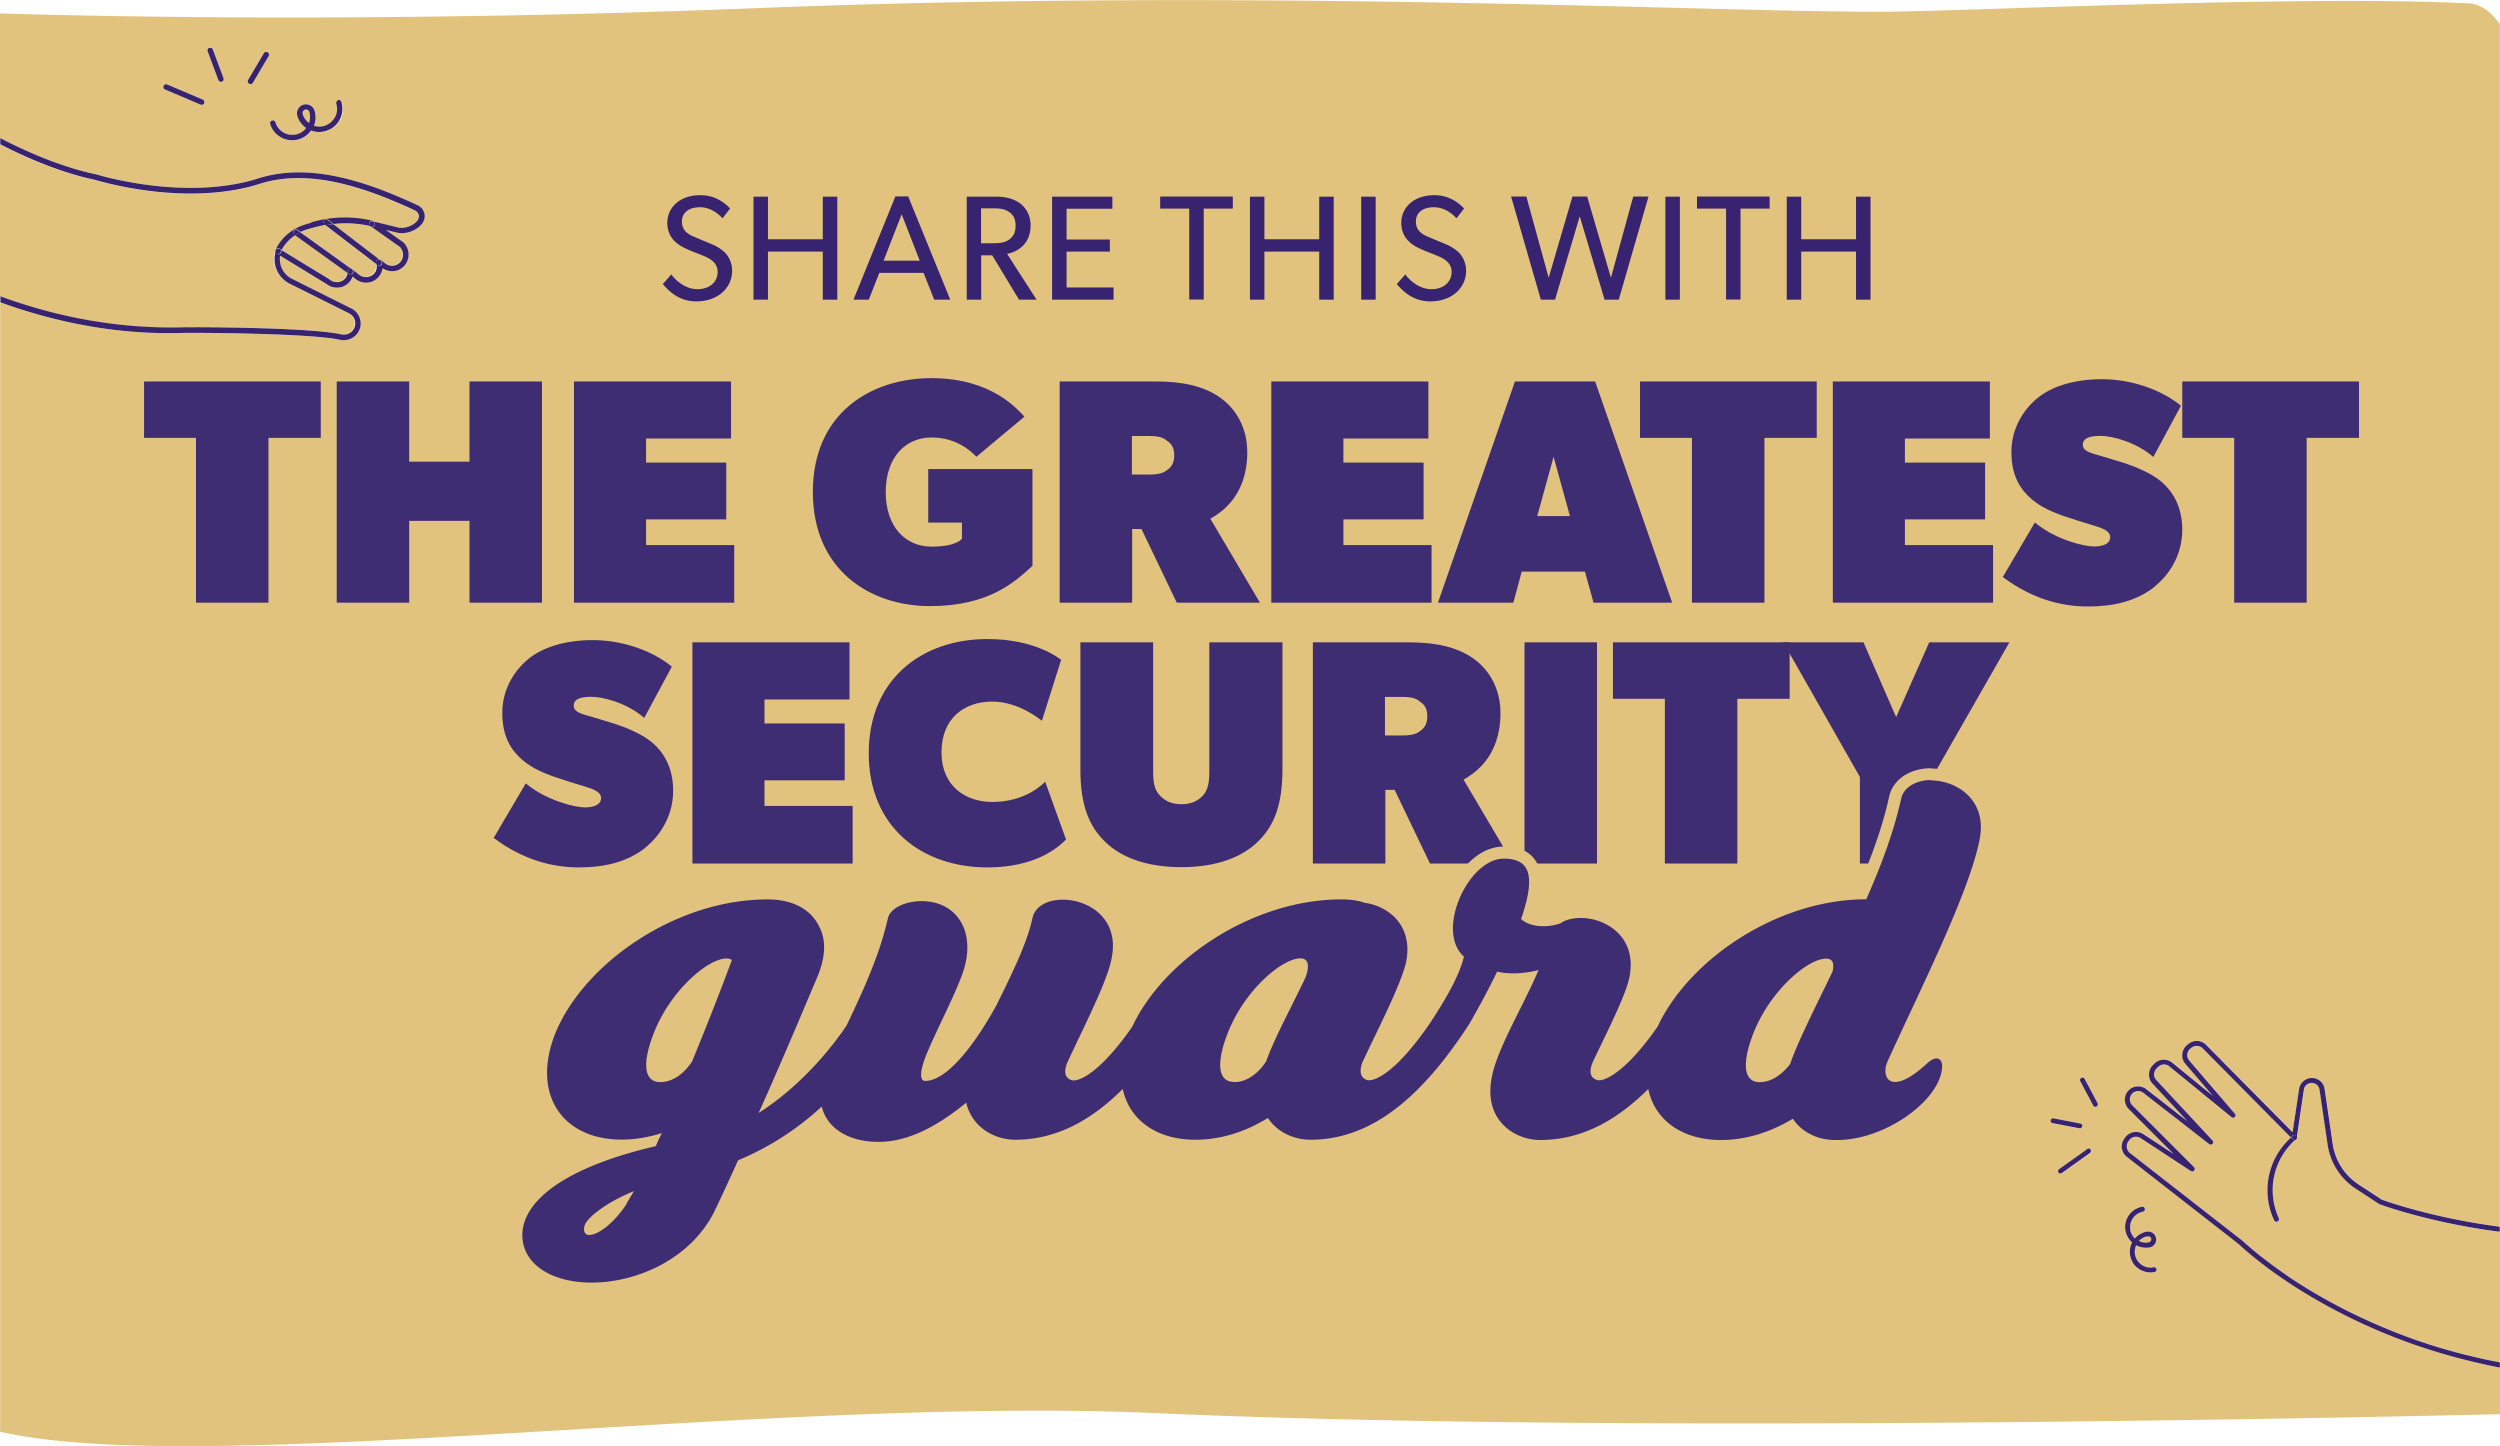 <svg xmlns="http://www.w3.org/2000/svg" id="Layer_1" viewBox="0 0 188.29 108.92"><defs><style>.cls-1{fill:#e2c37e}.cls-3{fill:#372370}.cls-4{fill:#3f2d74}</style></defs><path d="m25.11 16.89 3.43 2.63s.09.01.13.04l.31.25c.17.14.39.21.61.18s.42-.13.56-.3c.26-.32.24-.79-.05-1.11l-2.16-1.53c-.93-.22-1.89-.27-2.83-.17ZM161.76 93.59h.07c.06-.03.11-.06.15-.11s.05-.11.04-.17-.05-.11-.1-.15a.254.254 0 0 0-.17-.04h-.07c-.23.07-.43.19-.58.36.18.09.39.13.6.12h.06ZM21.48 18.42c-.11.14-.2.29-.27.42l3.56 2.17s.02.01.02.02c.34.28.85.26 1.15-.05.12-.13.19-.29.21-.46l-3.91-2.81c-.29.19-.55.43-.76.7Z" class="cls-1"/><path d="M14.15 24.64c.65-.01 9.17.02 11.5.53.38.08.77-.08.95-.4a.839.839 0 0 0-.35-1.18l-4.47-2.23a2.07 2.07 0 0 1-1.04-2.5c.09-.22.23-.45.4-.68.47-.6 1.12-1.04 1.89-1.27l.39-.11c1.51-.45 3.12-.49 4.65-.12l1.88.46c.48.12 1.14-.11 1.44-.49.12-.14.16-.31.12-.46-.04-.15-.15-.27-.32-.35l-.3-.14c-3.29-1.5-7.55-3.06-11.37-1.84-2.93.93-6.16.8-8.34.52-2.27-.29-3.93-.78-4.08-.83-1.85-.38-4.37-1.25-7.12-2.67v11.46c4.56 1.67 9.2 2.46 13.87 2.33h.29Z" class="cls-1"/><path d="m23.54 17.18-.39.11c-.18.05-.35.12-.52.2l3.86 2.77.47.39c.35.29.88.26 1.17-.07.17-.19.22-.44.18-.69l-3.83-2.93c-.33.06-.65.12-.97.22ZM23.32 8.52l-.02-.08c-.04-.14-.19-.21-.33-.17-.07.02-.12.07-.15.13s-.04.13-.02.2l.02.07c.09.25.26.46.46.61.08-.21.1-.45.06-.69 0-.02 0-.05-.01-.07ZM179.25 90.69s-.03-.01-.04-.02l-1.76-1.15a4.827 4.827 0 0 1-2.12-3.31l-.61-4.15a.596.596 0 0 0-1.18 0l-.54 3.63s-.03.08-.06.1v.01c-1.68 1.42-2.24 3.83-1.36 5.85l.05.11c.04.09 0 .2-.1.25-.07.03-.15.02-.2-.03-.02-.02-.04-.04-.05-.06l-.05-.11a5.374 5.374 0 0 1-.31-3.38c.25-1.07.82-2.02 1.63-2.75l-6.64-6.71a.63.63 0 0 0-.84-.05l-.09.07c-.13.11-.22.26-.23.43-.02.17.04.34.15.47l3.43 4c.06.07.06.18 0 .25s-.18.08-.25.01l-4.69-3.83a.636.636 0 0 0-.82.03l-.12.12a.64.64 0 0 0-.03.89l4.23 4.55c.07.07.07.18 0 .25s-.17.08-.25.02l-4.96-3.86a.628.628 0 0 0-.83.94l4.65 4.66c.07.07.07.18.01.25-.06.07-.17.09-.25.04l-3.8-2.49a.622.622 0 0 0-.85.17l-.07.1a.63.63 0 0 0 .13.86l8.42 6.57s.01 0 .02.01 1.19 1.16 3.41 2.66c2.04 1.38 5.41 3.36 9.85 4.89 1.8.62 3.87 1.19 6.16 1.63v-9.83c-5.23-.66-9-2.06-9.04-2.07Z" class="cls-1"/><path d="M164.83 78.62c.4-.32.98-.29 1.34.07l6.51 6.58.49-3.27c.07-.5.53-.86 1.03-.82.46.03.82.37.89.82l.61 4.15c.18 1.25.9 2.36 1.95 3.05l1.74 1.14c.29.11 3.92 1.41 8.89 2.04V1.81c-.71-.97-1.49-1.52-2.38-1.56-12.92-.64-38.79.65-44.54.64C127.37.86 94.18-.88 56.82.62 30.54 1.66 9.92 1.31 0 1.01v9.39c2.79 1.46 5.34 2.35 7.21 2.73h.02c.02 0 1.69.52 4.03.82 2.15.27 5.3.4 8.16-.51 3.95-1.26 8.31.33 11.67 1.86l.3.14c.29.13.48.36.55.63.07.28 0 .57-.2.81-.41.51-1.23.79-1.87.64l-.83-.2 1.33.94.03.03c.44.47.48 1.18.08 1.67-.21.26-.51.42-.84.46-.3.03-.6-.05-.85-.22-.03.24-.14.48-.31.67-.45.5-1.21.55-1.75.12l-.2-.16c-.06.17-.15.33-.28.46-.45.46-1.19.5-1.7.09l-3.47-2.12c0 .05-.02.11-.02.16-.04.66.32 1.28.91 1.58l4.47 2.23c.31.15.54.43.64.76.1.34.06.69-.11 1-.27.47-.85.72-1.4.6-2.26-.5-10.84-.53-11.4-.52h-.28c-1.06.03-3.54.1-6.87-.45-2.35-.39-4.69-1.01-7.01-1.85v85.06c15.19 3.51 57.89-2.71 87.01-1.4 33.74 1.52 87.6.4 101.28.08v-3.52c-2.15-.41-4.25-.96-6.3-1.68-4.48-1.55-7.88-3.54-9.94-4.94-2.14-1.45-3.33-2.58-3.44-2.69l-8.41-6.56s-.04-.03-.05-.04a.998.998 0 0 1-.15-1.32l.07-.1a1 1 0 0 1 1.36-.26l2.29 1.5-3.38-3.38c-.36-.36-.39-.94-.07-1.34.34-.42.96-.49 1.39-.16l3.12 2.43-2.65-2.85c-.37-.4-.35-1.03.05-1.41l.12-.12c.36-.34.92-.36 1.31-.05l3.06 2.5-2.06-2.4c-.18-.21-.26-.47-.24-.74.02-.27.15-.52.37-.69l.09-.07ZM15.39 7.77c-.04.11-.17.16-.27.11l-2.68-1.14s-.02 0-.03-.01a.194.194 0 0 1-.08-.26c.04-.11.17-.16.27-.11l2.68 1.14c.11.04.16.17.11.27Zm1.31-1.63c-.06.02-.13.01-.18-.02a.201.201 0 0 1-.09-.11l-.8-2.15c-.04-.11.02-.23.12-.27.11-.04.23.02.27.12l.8 2.15c.04.11-.01.23-.12.27Zm3.53-1.92-1.18 2a.21.21 0 1 1-.36-.22l1.18-2a.21.21 0 1 1 .36.22Zm5.35 4.85c-.24.42-.64.72-1.12.83-.35.08-.7.05-1.01-.06-.21.3-.51.53-.88.65-.45.15-.93.11-1.34-.11-.03-.02-.06-.03-.09-.05-.37-.22-.64-.57-.77-.98-.03-.11.03-.23.14-.26.11-.03.23.03.26.14.11.34.34.62.66.79.32.16.68.19 1.02.08.26-.08.48-.25.63-.45-.29-.2-.52-.49-.65-.84V8.8l-.02-.08a.65.65 0 0 1 .05-.51c.08-.16.23-.28.4-.33.36-.11.74.09.85.45l.03.09s.02.08.02.11c.06.33.02.66-.09.95a1.314 1.314 0 0 0 1.56-.61c.18-.33.23-.7.12-1.05-.03-.11.03-.23.14-.26.11-.03.23.03.26.14.14.46.09.97-.15 1.39Zm134.73 82.48a1.5 1.5 0 0 1 1-.66c.1-.02.2.05.22.15s-.05.2-.15.22c-.31.06-.59.24-.76.51s-.24.59-.18.9c.05.24.17.45.34.61.21-.24.48-.42.81-.5h.08c.16-.04.32 0 .45.08s.22.23.25.39 0 .32-.09.45-.23.22-.39.25l-.08.02H161.71c-.3.02-.58-.05-.83-.18-.09.19-.12.41-.1.63.04.33.21.62.48.82.27.2.6.27.92.21.1-.02.2.05.22.15.02.1-.05.2-.15.22a1.573 1.573 0 0 1-1.63-.72c-.11-.19-.18-.4-.21-.62-.04-.31.02-.62.16-.89-.25-.22-.42-.51-.49-.85-.08-.41 0-.83.23-1.18Zm-5.82-7.02s-.05-.1-.04-.15c.02-.1.12-.17.22-.15l2.01.39c.1.02.17.12.15.22s-.12.17-.22.15l-2.01-.39s-.08-.03-.11-.06Zm2.93 2.33-2.12 1.51c-.08.06-.19.04-.25-.03a.19.19 0 0 1 .04-.26l2.12-1.51c.08-.06.2-.04.26.04s.04.2-.04.26Zm.48-3.52c-.08.04-.18.02-.23-.05 0 0-.01-.02-.02-.03l-.97-1.83c-.05-.09-.01-.2.08-.25.09-.05.2-.01.25.08l.97 1.83c.05.09.01.2-.08.25Z" class="cls-1"/><path d="M25.47 7.55c-.11.03-.17.15-.14.26.11.36.07.73-.12 1.05s-.49.55-.85.64c-.24.06-.49.04-.71-.03.12-.29.15-.62.09-.95 0-.03-.01-.07-.02-.1l-.03-.1a.679.679 0 0 0-1.3.39l.02.08v.01c.13.35.36.64.65.84-.16.21-.38.37-.63.45-.34.11-.71.08-1.02-.08a1.33 1.33 0 0 1-.66-.79c-.03-.11-.15-.17-.26-.14-.11.03-.17.15-.14.26.13.42.4.76.77.98.03.02.06.04.09.05a1.74 1.74 0 0 0 2.22-.54c.31.12.66.15 1.01.06.48-.11.88-.41 1.12-.83.24-.42.29-.92.15-1.39-.03-.11-.15-.17-.26-.14Zm-2.19 1.72c-.2-.15-.37-.36-.46-.61l-.02-.07a.273.273 0 0 1 .17-.33c.14-.04.28.03.33.17l.02.08s0 .04.01.07c.04.24.02.47-.06.69ZM15.76 3.6c-.11.04-.16.16-.12.27l.8 2.15s.05.08.09.11c.05.03.12.04.18.02.11-.04.16-.16.12-.27l-.8-2.15a.207.207 0 0 0-.27-.12ZM19.87 4.01l-1.18 2a.21.21 0 1 0 .36.22l1.18-2a.21.21 0 1 0-.36-.22ZM12.59 6.36c-.11-.04-.23 0-.27.11-.04.1 0 .21.08.26 0 0 .02 0 .03.01l2.68 1.14c.11.04.23 0 .27-.11.04-.11 0-.23-.11-.27l-2.68-1.14ZM7.12 13.54c.15.04 1.81.54 4.08.83 2.19.28 5.41.41 8.34-.52 3.81-1.22 8.08.35 11.37 1.84l.3.14c.17.08.28.2.32.35.04.15 0 .31-.12.46-.31.38-.97.61-1.44.49l-1.88-.46a.206.206 0 1 1-.1.4h-.03l2.16 1.53c.29.32.31.79.05 1.11a.836.836 0 0 1-1.17.12l-.31-.25s-.08-.04-.13-.04l.14.11a.207.207 0 0 1-.25.33l-.09-.07c.04.25 0 .5-.18.69-.29.33-.82.36-1.17.07l-.47-.39c.09.07.11.19.04.29-.07.09-.2.12-.29.05l-.11-.08c-.02.17-.09.33-.21.46-.3.31-.8.33-1.15.05 0 0-.02-.01-.02-.02l-3.56-2.17c-.03.05-.06.11-.08.16-.04.11-.17.16-.27.11-.03-.01-.05-.03-.07-.05-.05-.06-.07-.14-.04-.21-.06.17-.09.35-.1.53-.05.83.4 1.6 1.14 1.97l4.47 2.23a.839.839 0 0 1 .35 1.18c-.18.32-.57.48-.95.4-2.33-.52-10.85-.55-11.5-.53h-.29c-4.66.13-9.31-.66-13.87-2.33v.45c2.31.84 4.66 1.46 7.01 1.85 3.33.55 5.81.48 6.87.45h.28c.57-.01 9.14.02 11.4.52.55.12 1.13-.12 1.4-.6.18-.31.22-.66.11-1-.1-.33-.33-.61-.64-.76L21.99 21c-.59-.3-.95-.91-.91-1.58 0-.05 0-.11.02-.16l3.47 2.12c.51.41 1.26.37 1.7-.09.13-.13.22-.29.28-.46l.2.16c.53.44 1.3.39 1.75-.12.17-.19.28-.42.31-.67.25.17.54.25.85.22.33-.03.63-.2.84-.46.39-.49.36-1.2-.08-1.67 0-.01-.02-.02-.03-.03l-1.33-.94.83.2c.64.15 1.46-.13 1.87-.64.2-.25.27-.54.2-.81a.93.93 0 0 0-.55-.63l-.3-.14c-3.36-1.53-7.72-3.12-11.67-1.86-2.86.91-6.01.78-8.16.51-2.33-.29-4.01-.81-4.03-.82h-.02c-1.86-.38-4.42-1.27-7.21-2.73v.47c2.75 1.42 5.26 2.29 7.12 2.67Z" class="cls-3"/><path d="m23.43 16.78-.39.11c-.77.23-1.42.67-1.89 1.27-.18.23-.31.46-.4.68.02-.06.06-.11.12-.13.06-.02.13-.02.18.02l.16.1c.07-.14.16-.28.27-.42.21-.27.47-.51.76-.7l-.05-.04-.03-.03a.21.21 0 0 1-.02-.27c.07-.09.2-.12.29-.05l.21.15c.17-.08.34-.15.52-.2l.39-.11c.32-.09.64-.16.97-.22l-.08-.06s-.02-.01-.02-.02a.2.2 0 0 1-.01-.27c.07-.09.2-.11.29-.04l.42.32c.95-.1 1.9-.05 2.83.17l-.04-.03a.219.219 0 0 1-.07-.26c.04-.09.14-.14.24-.12a8.947 8.947 0 0 0-4.65.12Z" class="cls-3"/><path d="M27.83 16.78c-.04.09-.01.2.07.26l.04.03h.03c.11.03.22-.04.25-.15.03-.11-.04-.23-.15-.25-.1-.02-.2.02-.24.12ZM20.87 18.73c-.06.02-.1.07-.12.13-.03.08 0 .16.04.21.02.02.04.04.07.05.11.04.23 0 .27-.11.02-.05.05-.1.08-.16l-.16-.1a.225.225 0 0 0-.18-.02ZM24.51 16.96l3.83 2.93v-.11a.19.19 0 0 1 .08-.23c.04-.02.08-.03.12-.03l-3.43-2.63c-.2.02-.4.04-.59.07Z" class="cls-3"/><path d="M28.33 19.79v.11l.09.07a.207.207 0 0 0 .25-.33l-.14-.11s-.08 0-.12.03c-.08.05-.11.15-.08.23ZM24.69 16.57a.207.207 0 0 0-.29.04c-.06.08-.06.2.01.27 0 0 .02.01.02.02l.08.06c.2-.03.4-.05.59-.07l-.42-.32ZM22.64 17.5c-.14.07-.27.14-.4.23l3.91 2.81s.02-.06.02-.1c0-.08.05-.15.12-.18.07-.03.15-.02.21.02l-3.86-2.77Z" class="cls-3"/><path d="M26.29 20.25c-.07.03-.12.1-.12.18 0 .03-.02.06-.02.1l.11.08a.2.2 0 0 0 .29-.05c.07-.09.04-.22-.04-.29a.18.18 0 0 0-.21-.02ZM22.43 17.35a.2.2 0 0 0-.29.05c-.06.08-.05.2.02.27l.03.03.05.04c.13-.08.26-.16.4-.23l-.21-.15ZM162.19 95.45c-.33.06-.65-.01-.92-.21-.27-.2-.44-.49-.48-.82-.03-.22.01-.44.1-.63.25.13.54.2.83.18H161.82l.08-.02c.16-.03.3-.12.39-.25s.12-.29.09-.45-.12-.3-.25-.39-.29-.12-.45-.09h-.07s0 .01-.01.01c-.33.08-.6.26-.81.5-.17-.16-.29-.37-.34-.61a1.2 1.2 0 0 1 .94-1.41c.1-.02.17-.12.15-.22s-.12-.17-.22-.15c-.41.08-.77.31-1 .66-.23.35-.32.77-.23 1.18.07.34.25.63.49.85-.14.27-.2.57-.16.89.03.22.1.44.21.62.1.18.25.33.42.45.35.25.79.35 1.21.27.1-.02.17-.12.15-.22a.19.19 0 0 0-.22-.15Zm-.51-2.32h.07c.06-.02.12-.01.17.02.05.04.09.09.1.15s0 .12-.04.17-.09.09-.15.1h-.07s-.04.02-.06.02c-.21.01-.42-.03-.6-.12.15-.17.35-.29.58-.35ZM172.68 85.8l-.13-.13c-.81.74-1.38 1.68-1.63 2.75-.27 1.14-.16 2.31.31 3.38l.05.11s.03.05.05.06c.05.05.13.06.2.03.09-.04.14-.15.1-.25l-.05-.11a5.07 5.07 0 0 1 1.36-5.85v-.01a.18.18 0 0 1-.07.05.19.19 0 0 1-.19-.05ZM156.83 84.84a.19.19 0 0 0-.15-.22l-2.01-.39a.19.19 0 0 0-.22.15c-.01.06 0 .11.04.15.03.03.06.06.11.06l2.01.39c.1.02.2-.05.22-.15ZM157.01 81.26c-.05-.09-.16-.13-.25-.08s-.13.16-.08.25l.97 1.83s.01.02.02.03c.05.07.15.09.23.05.09-.05.12-.16.08-.25l-.97-1.83ZM157.2 86.55l-2.12 1.51a.19.19 0 0 0-.04.26c.06.08.17.09.25.03l2.12-1.51c.08-.06.1-.18.04-.26a.19.19 0 0 0-.26-.04Z" class="cls-3"/><path d="M172.27 96.08c-2.21-1.5-3.39-2.65-3.41-2.66l-.02-.01-8.42-6.57a.64.64 0 0 1-.13-.86l.07-.1c.19-.27.57-.35.85-.17l3.8 2.49c.08.05.19.04.25-.04.06-.07.05-.18-.01-.25l-4.65-4.66a.628.628 0 0 1 .83-.94l4.96 3.86c.08.06.19.05.25-.02.07-.07.07-.18 0-.25l-4.23-4.55a.631.631 0 0 1 .03-.89l.12-.12c.23-.21.58-.23.82-.03l4.69 3.83c.07.06.18.06.25-.01s.07-.18 0-.25l-3.43-4a.622.622 0 0 1-.15-.47c.01-.17.1-.33.23-.43l.09-.07c.25-.2.61-.18.84.05l6.64 6.71s.09-.1.14-.14c.08-.07.2-.06.26.02s.05.18-.02.25c.03-.03.05-.06.06-.1l.54-3.63a.596.596 0 0 1 1.18 0l.61 4.15c.2 1.35.97 2.56 2.12 3.31l1.76 1.15.04.02c.04.02 3.82 1.41 9.04 2.07v-.38c-4.97-.64-8.6-1.93-8.89-2.04l-1.74-1.14a4.416 4.416 0 0 1-1.95-3.05l-.61-4.15a.96.96 0 0 0-.89-.82c-.5-.04-.95.33-1.03.82l-.49 3.27-6.51-6.58a.987.987 0 0 0-1.34-.07l-.09.07c-.21.17-.34.42-.37.69-.02.27.06.54.24.74l2.06 2.4-3.06-2.5c-.39-.31-.95-.29-1.31.05l-.12.12c-.4.38-.42 1.01-.05 1.41l2.65 2.85-3.12-2.43c-.43-.33-1.05-.26-1.39.16-.32.4-.29.97.07 1.34l3.38 3.38-2.29-1.5c-.45-.29-1.05-.17-1.36.26l-.07.1c-.3.42-.23.98.15 1.32.02.02.04.03.05.04l8.41 6.56c.11.1 1.3 1.24 3.44 2.69 2.06 1.4 5.46 3.39 9.94 4.94 2.05.71 4.16 1.26 6.3 1.68v-.39c-2.3-.44-4.37-1.01-6.16-1.63-4.44-1.54-7.81-3.51-9.85-4.89Z" class="cls-3"/><path d="M172.96 85.55a.179.179 0 0 0-.26-.02c-.05.04-.09.1-.14.14l.13.13c.05.05.12.07.19.05.03 0 .05-.03.07-.05.07-.07.08-.18.02-.25ZM54.33 22.09c-.48.39-1.13.61-1.9.61-1.36 0-2.14-.88-2.51-1.3l.64-.73c.39.53 1.12 1.11 1.97 1.11s1.52-.48 1.52-1.31-.87-1.12-1.26-1.28c-.41-.16-.95-.37-1.24-.52-.17-.08-.5-.25-.78-.55-.28-.29-.51-.72-.51-1.35s.29-1.15.71-1.5c.43-.36 1.04-.57 1.79-.57 1.27 0 2.01.78 2.23 1l-.57.74c-.38-.4-.94-.83-1.71-.83s-1.35.36-1.35 1.08.53.99 1 1.18l1.43.6c.15.07.62.33.88.63.25.3.47.72.47 1.3 0 .68-.3 1.27-.81 1.69ZM63.06 22.57h-1.09v-3.62h-4.13v3.62h-1.09v-7.76h1.09v3.21h4.13v-3.21h1.09v7.76ZM71.58 22.57h-1.22l-.8-2.02h-3.33l-.8 2.02h-1.15l3.16-7.78h.96l3.17 7.78Zm-2.31-2.94-1.36-3.49-1.36 3.49h2.72ZM78.07 22.57h-1.32l-2.02-3.34h-.83v3.34h-1.09v-7.76H75c.78 0 1.41.18 1.87.54.46.37.75.93.75 1.64 0 1.36-.94 1.97-1.77 2.13l2.22 3.45ZM76 15.97c-.35-.26-.77-.28-1.31-.28h-.8v2.63h.8c.54 0 .96-.02 1.31-.27.35-.26.49-.57.49-1.05s-.15-.79-.49-1.04ZM83.87 22.57h-4.63v-7.76h4.54v.91h-3.45v2.32h3.26v.91h-3.26v2.7h3.54v.92ZM92.84 15.71h-2.18v6.85h-1.09v-6.85h-2.19v-.91h5.47v.91ZM100.45 22.57h-1.09v-3.62h-4.13v3.62h-1.09v-7.76h1.09v3.21h4.13v-3.21h1.09v7.76ZM103.61 22.57h-1.09v-7.76h1.09v7.76ZM109.61 22.09c-.48.39-1.13.61-1.9.61-1.36 0-2.14-.88-2.51-1.3l.64-.73c.39.53 1.12 1.11 1.97 1.11s1.52-.48 1.52-1.31-.87-1.12-1.26-1.28c-.41-.16-.95-.37-1.24-.52-.17-.08-.5-.25-.78-.55-.28-.29-.51-.72-.51-1.35s.29-1.15.71-1.5c.43-.36 1.04-.57 1.79-.57 1.27 0 2.01.78 2.23 1l-.57.74c-.38-.4-.94-.83-1.71-.83s-1.35.36-1.35 1.08.53.99 1 1.18l1.43.6c.15.07.62.33.88.63.25.3.47.72.47 1.3 0 .68-.3 1.27-.81 1.69ZM124.16 14.8l-2.24 7.77h-1.07l-1.87-6.28-1.86 6.28h-1.07l-2.24-7.77h1.15l1.68 6.12 1.79-6.12h1.11l1.79 6.12 1.68-6.12h1.15ZM126.52 22.57h-1.09v-7.76h1.09v7.76ZM133.27 15.71h-2.18v6.85H130v-6.85h-2.19v-.91h5.47v.91ZM140.88 22.57h-1.09v-3.62h-4.13v3.62h-1.09v-7.76h1.09v3.21h4.13v-3.21h1.09v7.76Z" class="cls-3"/><path d="M48.53 63.91c-1.33 1.01-2.99 1.42-4.93 1.42s-4.15-.53-6.42-2.22L39.6 59c1.55 1.3 3.72 1.81 4.44 1.81s1.23-.22 1.23-.7-.6-.68-1.21-.87c-.6-.17-1.93-.6-2.42-.77-.48-.19-1.45-.51-2.29-1.23s-1.52-1.74-1.52-3.55.94-3.21 1.93-4.03c1.01-.85 2.68-1.45 4.9-1.45s4.49.8 5.94 2l-2.08 3.86c-1.26-1.11-3.09-1.59-3.96-1.59s-1.35.17-1.35.68.77.65 1.16.77c.39.12 1.4.41 1.98.6.58.19 1.93.68 2.78 1.4.84.72 1.57 1.86 1.57 3.62s-.85 3.31-2.17 4.35ZM64.23 65.04H52.15V48.38h11.83v4.3h-6.4v1.81h6.04v4.28h-6.04v1.93h6.64v4.35ZM80.29 63.23c-.6.6-2.29 2.1-5.92 2.1-4.95 0-8.94-3.04-8.94-8.6s3.99-8.6 8.94-8.6c3.74 0 5.55 1.57 5.55 1.57l-1.45 4.59s-1.69-1.45-3.74-1.45-3.82 1.21-3.82 3.82 1.88 3.74 3.82 3.74 3.26-.8 3.99-1.52l1.57 4.35ZM96.59 57.92c0 2.66-.6 4.23-1.81 5.43-1.21 1.21-3.14 1.96-5.8 1.96s-4.59-.75-5.8-1.96-1.81-2.78-1.81-5.43v-9.54h5.48v9.78c0 .99.19 1.45.56 1.81.36.36.85.6 1.57.6s1.21-.24 1.57-.6.53-.85.53-1.81v-9.78h5.51v9.54ZM113.98 65.04h-6.28l-2.66-5.55h-.7v5.55h-5.46V48.38h7.25c2.05 0 3.62.36 4.83 1.21s2.05 2.29 2.05 4.11c0 3.38-2.05 4.59-2.78 5.02l3.74 6.33ZM106.9 52.8c-.24-.19-.6-.31-1.21-.31h-1.38v2.9h1.38c.6 0 .99-.12 1.21-.29.27-.19.6-.44.6-1.16s-.36-.97-.6-1.13ZM120.28 65.04h-5.46V48.38h5.46v16.66ZM134.79 52.63h-3.94v12.41h-5.46V52.63h-3.91v-4.25h13.31v4.25Z" class="cls-4"/><path d="m151.34 48.38-5.8 10.14v6.52h-5.46v-6.52l-5.77-10.14h6.04l2.46 5.63 2.49-5.63h6.04ZM24.16 32.98h-3.94v12.41h-5.46V32.98h-3.91v-4.25h13.31v4.25ZM40.82 45.39h-5.46v-6.16h-4.54v6.16h-5.46V28.73h5.46v6.04h4.54v-6.04h5.46v16.66ZM55.31 45.39H43.23V28.73h11.83v4.3h-6.4v1.81h6.04v4.28h-6.04v1.93h6.64v4.35ZM77.77 42.61c-1.33 1.21-3.26 3.04-7.73 3.04s-8.82-2.68-8.82-8.6 4.35-8.57 8.94-8.57 6.52 2.42 7 2.9l-3.62 3.02c-.36-.36-1.45-1.45-3.38-1.45s-3.45 1.45-3.45 4.11 1.52 4.11 3.45 4.11 2.29-.6 2.29-.6v-1.21h-2.54v-4.03h7.85v7.29ZM94.91 45.39h-6.28l-2.66-5.55h-.7v5.55h-5.46V28.73h7.25c2.05 0 3.62.36 4.83 1.21s2.05 2.29 2.05 4.11c0 3.38-2.05 4.59-2.78 5.02l3.74 6.33Zm-7.07-12.24c-.24-.19-.6-.31-1.21-.31h-1.38v2.9h1.38c.6 0 .99-.12 1.21-.29.27-.19.6-.44.6-1.16s-.36-.97-.6-1.13ZM107.83 45.39H95.75V28.73h11.83v4.3h-6.4v1.81h6.04v4.28h-6.04v1.93h6.64v4.35ZM125.94 45.39h-5.92l-.65-2.34h-4.76l-.63 2.34h-5.68l5.8-16.66h6.04l5.8 16.66Zm-7.7-6.52-1.23-4.47-1.23 4.47h2.46ZM136.83 32.98h-3.94v12.41h-5.46V32.98h-3.91v-4.25h13.31v4.25ZM150.12 45.39h-12.08V28.73h11.83v4.3h-6.4v1.81h6.04v4.28h-6.04v1.93h6.64v4.35ZM162.19 44.26c-1.33 1.01-2.99 1.42-4.93 1.42s-4.15-.53-6.42-2.22l2.42-4.11c1.55 1.3 3.72 1.81 4.44 1.81s1.23-.22 1.23-.7-.6-.68-1.21-.87c-.6-.17-1.93-.6-2.42-.77-.48-.19-1.45-.51-2.29-1.23s-1.52-1.74-1.52-3.55.94-3.21 1.93-4.03c1.01-.85 2.68-1.45 4.9-1.45s4.49.8 5.94 2l-2.08 3.86c-1.26-1.11-3.09-1.59-3.96-1.59s-1.35.17-1.35.68.77.65 1.16.77c.39.12 1.4.41 1.98.6.58.19 1.93.68 2.78 1.4.84.72 1.57 1.86 1.57 3.62s-.84 3.31-2.17 4.35ZM177.67 32.98h-3.94v12.41h-5.46V32.98h-3.91v-4.25h13.31v4.25Z" class="cls-4"/><path d="M44.55 97.08c-2.77 0-4.82-1.07-5.48-2.87-.34-1.01-.23-2.06.31-3.04 1.13-2.03 4.06-3.72 8.51-4.93-.37.04-.73.06-1.09.06-2.26 0-4.09-.84-5.14-2.36-1.1-1.59-1.22-3.76-.33-6.1 2.26-5.82 9.64-10.55 16.47-10.55 2.85 0 3.95 1.51 4.35 2.4.56 1.11.49 2.51-.2 4.14l-.5 1.17c-.77 1.82-1.98 4.68-3.22 7.5 1.9-1.46 3.73-3.4 5.15-5.51.69-1.44 1.43-3.04 2.02-4.61.42-1.07.75-2.14 1.01-3.26.21-1.12 1.67-1.71 2.99-1.71s2.53.56 3.23 1.57c.83 1.21.91 2.91.23 4.67-.33.92-.9 2.12-1.45 3.28-.46.98-.94 1.99-1.26 2.79-.25.64-.31 1.02-.31 1.21 1.21-.17 3.03-2.22 4.82-5.45l.13-.26c1.06-2.16 2.15-4.38 2.53-6.18.24-1.09 1.29-1.76 2.75-1.76 1.33 0 2.64.59 3.41 1.55.52.64 1.06 1.77.69 3.47-.27 1.4-1.35 3.66-2.49 6.06-.29.62-.59 1.24-.87 1.84-.13.33-.14.54-.09.62.03.05.11.08.17.09.02 0 1.36-.04 4.01-3.83 2.22-4.78 8.89-9.79 16.13-9.79.71 0 1.35.09 1.83.26 1.2.18 2.25.79 2.89 1.68.64.89.85 2.02.6 3.28-.31 1.39-1.35 3.57-2.46 5.87-.29.6-.58 1.2-.85 1.79-.17.43-.1.61-.08.65.03.05.08.08.16.1.01 0 1.41-.05 4.17-4.08 1.34-2.03 2.11-3.48 2.45-4.65-.89-.99-1.02-2.65-.34-4.44.65-1.7 2.13-3.53 3.85-3.53.96 0 1.61.27 2 .81.55.77.51 2.06-.14 4.02.3.17.69.26 1.13.26.35 0 .72-.06 1.08-.17.46-.3 1.05-.45 1.76-.45 1.3 0 2.59.59 3.37 1.54.53.64 1.08 1.77.73 3.49-.24 1.19-1.16 3.1-2.14 5.11-.22.45-.43.9-.65 1.35-.15.34-.15.56-.11.65.03.06.12.09.19.1.01 0 1.4-.1 4.01-3.83 2.19-4.71 8.69-9.65 15.79-9.79 1.2-2.72 2.03-5.15 2.48-7.23.24-1.05 1.33-1.76 2.7-1.76 1.3 0 2.6.59 3.37 1.54.53.65 1.08 1.77.73 3.48-.62 3.21-3.11 8.53-5.31 13.23-.59 1.26-1.16 2.47-1.65 3.56-.15.35-.14.67-.05.81.02.03.06.09.21.09.21 0 .84-.12 2.06-1.26.36-.34.71-.51 1.04-.51.26 0 .49.11.65.31.23.28.29.7.18 1.21-.46 2.68-4.72 5.53-8.3 5.53h-.16c-1.33 0-2.53-.54-3.31-1.46-1.73.97-3.51 1.46-5.29 1.46-2.79 0-4.9-1.3-5.71-3.44-2.52 2.32-5.11 3.44-7.91 3.44-1.3 0-2.54-.56-3.32-1.51-.56-.67-1.14-1.86-.79-3.71.25-1.44 1.17-3.28 2.14-5.23.36-.72.73-1.47 1.06-2.19-.39.06-.77.09-1.13.09-.33 0-.65-.02-.95-.07-.54 1.09-1.15 2.24-1.87 3.51l-.12.2c-3.95 6.08-7.87 8.91-12.34 8.91-1.32 0-2.53-.55-3.32-1.49-1.7.98-3.54 1.49-5.34 1.49-2.77 0-4.89-1.29-5.7-3.42-2.5 2.3-5.08 3.42-7.88 3.42-1.45 0-3.19-.78-3.92-2.48-2.3 1.78-4.39 2.65-6.37 2.65-2.15 0-3.8-.87-4.48-2.32a22.248 22.248 0 0 1-5.76 3.61c-.69 1.53-1.44 3.15-1.82 3.91-2.01 3.74-6.24 5.41-9.55 5.41Zm2.02-6.31c-1.38.74-2.06 1.44-2.12 1.7 0 .03 0 .06-.01.08.39-.06 1.27-.6 2.13-1.78Zm90.96-18.12c-1.03 0-3.8 2.11-5.07 5.41-.61 1.57-.59 2.48-.37 2.8.06.08.17.19.47.19.61 0 1.28-.41 1.85-1.12.5-1.43 1.45-3.38 2.55-5.62l.63-1.28c.05-.24.03-.34.02-.37h-.08Zm-39.59 0c-1.03 0-3.8 2.11-5.07 5.41-.61 1.57-.59 2.47-.37 2.8.06.08.17.19.47.19.68 0 1.42-.49 1.97-1.31.44-1.23 1.17-2.69 1.95-4.23.32-.65.65-1.3.97-1.96.21-.49.22-.83.17-.9s-.04 0-.08 0Zm-43.44.02c-1.16.24-3.67 2.29-4.86 5.38-.61 1.57-.59 2.47-.36 2.8.06.08.17.19.47.19.7 0 1.44-.51 1.99-1.35 1.14-2.81 2.08-5.19 2.76-7.02Z" class="cls-4"/><path d="M145.44 58.78c1.93 0 4.27 1.48 3.65 4.47-.78 4.02-4.63 11.61-6.93 16.7-.32.73-.17 1.54.58 1.54.51 0 1.28-.37 2.38-1.38.29-.27.54-.39.73-.39.34 0 .51.37.38.97-.41 2.39-4.36 5.17-7.85 5.17h-.19c-1.15 0-2.42-.49-3.16-1.6-1.85 1.11-3.69 1.6-5.41 1.6-2.92 0-4.98-1.48-5.48-3.84-2.57 2.56-5.23 3.84-8.14 3.84-1.93 0-4.27-1.48-3.65-4.68.37-2.13 2.34-5.33 3.53-8.12-.67.17-1.31.25-1.91.25-.43 0-.83-.04-1.21-.13-.67 1.38-1.38 2.68-2.01 3.79-.03.05-.05.1-.08.14 0 .01-.02.03-.03.04-3.76 5.8-7.57 8.69-11.95 8.69-1.19 0-2.46-.53-3.2-1.64-1.85 1.15-3.73 1.64-5.46 1.64-2.91 0-4.96-1.47-5.47-3.82-2.55 2.54-5.2 3.82-8.1 3.82-1.52 0-3.24-.9-3.69-2.79-2.5 2.05-4.63 2.95-6.6 2.95-2.27 0-3.88-1.02-4.28-2.66a21.44 21.44 0 0 1-6.3 4.05c-.82 1.81-1.52 3.32-1.89 4.06-1.88 3.49-5.85 5.15-9.14 5.15-2.39 0-4.43-.88-5.05-2.57-.86-2.54 1.44-5.74 9.89-7.71.12-.33.29-.66.45-.98-1.07.33-2.05.49-3.04.49-4.35 0-6.77-3.28-5.05-7.84 2.05-5.29 9.02-10.25 16.04-10.25 2.17 0 3.4.94 3.94 2.13.45.9.49 2.13-.21 3.78-.82 1.93-2.62 6.23-4.39 10.17 2.42-1.53 4.83-3.93 6.62-6.58.7-1.46 1.46-3.09 2.07-4.7.45-1.15.78-2.26 1.03-3.32.16-.86 1.39-1.35 2.54-1.35 2.83 0 4.22 2.54 3.03 5.62-.61 1.68-2.01 4.31-2.71 6.07-.41 1.07-.49 1.85-.04 1.85 1.6 0 3.65-2.58 5.37-5.7 1.11-2.26 2.3-4.63 2.71-6.56.21-.94 1.19-1.39 2.3-1.39 1.93 0 4.31 1.44 3.65 4.47-.33 1.72-2.01 4.96-3.32 7.79-.37.9-.04 1.27.41 1.35h.09c.53 0 2.04-.68 4.38-4.03 2.35-5.04 9.03-9.6 15.76-9.6.66 0 1.27.08 1.72.25 1.8.24 3.69 1.68 3.16 4.43-.37 1.68-1.97 4.76-3.28 7.55-.37.94 0 1.31.41 1.39h.09c.55 0 2.11-.71 4.55-4.27 1.6-2.42 2.3-3.9 2.58-5.04-2.18-1.93.33-7.38 2.99-7.38 1.72 0 2.58.9 1.31 4.55.41.36 1 .54 1.67.54.41 0 .85-.07 1.28-.21.41-.29.94-.41 1.56-.41 1.89 0 4.27 1.44 3.65 4.47-.29 1.39-1.6 3.94-2.75 6.36-.41.94-.04 1.31.41 1.39h.08c.51 0 2.04-.68 4.38-4.03 2.35-5.04 8.99-9.6 15.72-9.6 1.19-2.67 2.13-5.29 2.63-7.59.21-.9 1.19-1.39 2.26-1.39M132.56 81.5c.74 0 1.56-.45 2.26-1.35.58-1.68 1.85-4.18 3.2-6.97.12-.53.08-.98-.49-.98-1.35 0-4.23 2.38-5.5 5.7-.7 1.81-.9 3.61.53 3.61m-39.58-.01c.78 0 1.68-.49 2.38-1.56.61-1.72 1.85-3.98 2.91-6.2.29-.66.45-1.56-.33-1.56-1.36 0-4.23 2.38-5.5 5.7-.7 1.81-.9 3.61.53 3.61m-43.22.01c.78 0 1.68-.49 2.38-1.56 1.11-2.71 2.21-5.5 2.99-7.63-.08-.08-.21-.12-.41-.12-1.36 0-4.23 2.38-5.5 5.7-.7 1.81-.9 3.61.53 3.61M44.4 93.01c.61 0 1.8-.81 2.81-2.36v-.04c.12-.21.33-.53.53-.9-2.17.9-3.61 2.05-3.73 2.67-.08.43.08.64.39.64m101.04-35.16c-1.6 0-2.86.85-3.15 2.11-.43 1.99-1.21 4.3-2.33 6.89-6.43.26-13.31 4.57-15.91 10.04-1.57 2.23-2.66 3.08-3.21 3.39.19-.4.4-.83.6-1.25.99-2.05 1.92-3.98 2.17-5.23.38-1.89-.24-3.15-.83-3.87-.86-1.05-2.29-1.71-3.72-1.71-.77 0-1.43.16-1.95.49-.3.09-.61.13-.89.13-.2 0-.39-.02-.56-.07.58-1.91.56-3.17-.05-4.02-.71-1-1.96-1-2.37-1-1.95 0-3.56 1.92-4.28 3.83-.7 1.84-.59 3.58.26 4.71-.36 1.09-1.1 2.44-2.33 4.3-1.71 2.49-2.86 3.38-3.42 3.7.27-.57.55-1.15.82-1.72 1.12-2.32 2.18-4.52 2.49-5.95.27-1.41.04-2.67-.68-3.66-.71-.99-1.85-1.66-3.16-1.86-.66-.22-1.42-.27-1.94-.27-6.62 0-13.88 4.41-16.55 10.05-1.58 2.24-2.65 3.08-3.19 3.4.25-.54.53-1.13.82-1.72 1.15-2.41 2.24-4.7 2.52-6.17.4-1.86-.2-3.12-.79-3.84-.86-1.06-2.3-1.72-3.76-1.72-1.69 0-2.91.81-3.2 2.12-.37 1.74-1.45 3.95-2.5 6.08l-.14.28c-1.48 2.67-2.82 4.25-3.76 4.88.03-.09.06-.18.1-.29.31-.78.78-1.78 1.24-2.76.55-1.17 1.13-2.38 1.47-3.33.73-1.89.63-3.74-.29-5.08-.78-1.14-2.07-1.77-3.61-1.77s-3.17.66-3.44 2.1c-.25 1.08-.57 2.12-.98 3.16-.58 1.54-1.31 3.11-2.01 4.58a23.864 23.864 0 0 1-3.53 4.09c.93-2.13 1.78-4.14 2.41-5.64l.52-1.22c.75-1.76.81-3.29.18-4.55-.43-.96-1.65-2.64-4.76-2.64-7 0-14.58 4.86-16.89 10.84-.94 2.49-.81 4.81.38 6.53.87 1.26 2.23 2.09 3.9 2.41-3.14 1.16-5.26 2.63-6.21 4.33-.61 1.1-.73 2.27-.35 3.4.74 2.01 2.95 3.19 5.92 3.19 3.44 0 7.85-1.74 9.95-5.64.39-.77 1.07-2.25 1.77-3.79 1.9-.84 3.67-1.93 5.28-3.25.88 1.31 2.53 2.07 4.61 2.07 1.96 0 4-.79 6.21-2.41.91 1.53 2.63 2.24 4.08 2.24 2.74 0 5.27-1.02 7.72-3.12 1.02 1.96 3.15 3.12 5.86 3.12 1.77 0 3.57-.47 5.25-1.38.87.87 2.09 1.38 3.41 1.38 4.64 0 8.68-2.9 12.72-9.11l.02-.03.04-.06v-.01l.08-.13c.66-1.16 1.23-2.22 1.74-3.24.22.02.45.03.68.03h.37c-.23.48-.47.97-.71 1.45-.98 1.98-1.91 3.84-2.18 5.36-.39 2.01.27 3.33.89 4.08.87 1.05 2.24 1.68 3.67 1.68 2.74 0 5.29-1.03 7.74-3.14 1.02 1.97 3.15 3.14 5.87 3.14 1.75 0 3.5-.45 5.2-1.34.86.85 2.07 1.34 3.37 1.34h.19c3.84 0 8.25-2.99 8.75-5.93.17-.79-.05-1.29-.27-1.56-.24-.3-.61-.48-1.01-.48-.45 0-.91.22-1.36.64-.8.74-1.3 1-1.55 1.08.01-.06.03-.13.07-.22.49-1.08 1.05-2.28 1.64-3.54 2.21-4.72 4.72-10.07 5.35-13.34.38-1.87-.24-3.13-.83-3.85-.86-1.05-2.29-1.71-3.73-1.71ZM92.98 80.59c-.09 0-.12-.01-.12-.01-.04-.08-.17-.76.44-2.35 1.03-2.68 3.11-4.52 4.19-4.99l-.06.15c-.3.62-.63 1.28-.95 1.92-.77 1.53-1.49 2.98-1.95 4.22-.54.78-1.15 1.06-1.55 1.06Zm39.58 0c-.09 0-.12-.01-.12-.01-.04-.07-.17-.76.44-2.35.98-2.57 2.95-4.37 4.06-4.93l-.39.79c-1.09 2.23-2.04 4.16-2.55 5.61-.46.56-.99.89-1.44.89Zm-82.81 0c-.09 0-.12-.01-.12-.01-.04-.08-.17-.76.44-2.35.86-2.25 2.47-3.91 3.61-4.66-.62 1.63-1.41 3.63-2.36 5.95-.54.79-1.16 1.07-1.56 1.07Z" style="fill:#e1c27e"/></svg>